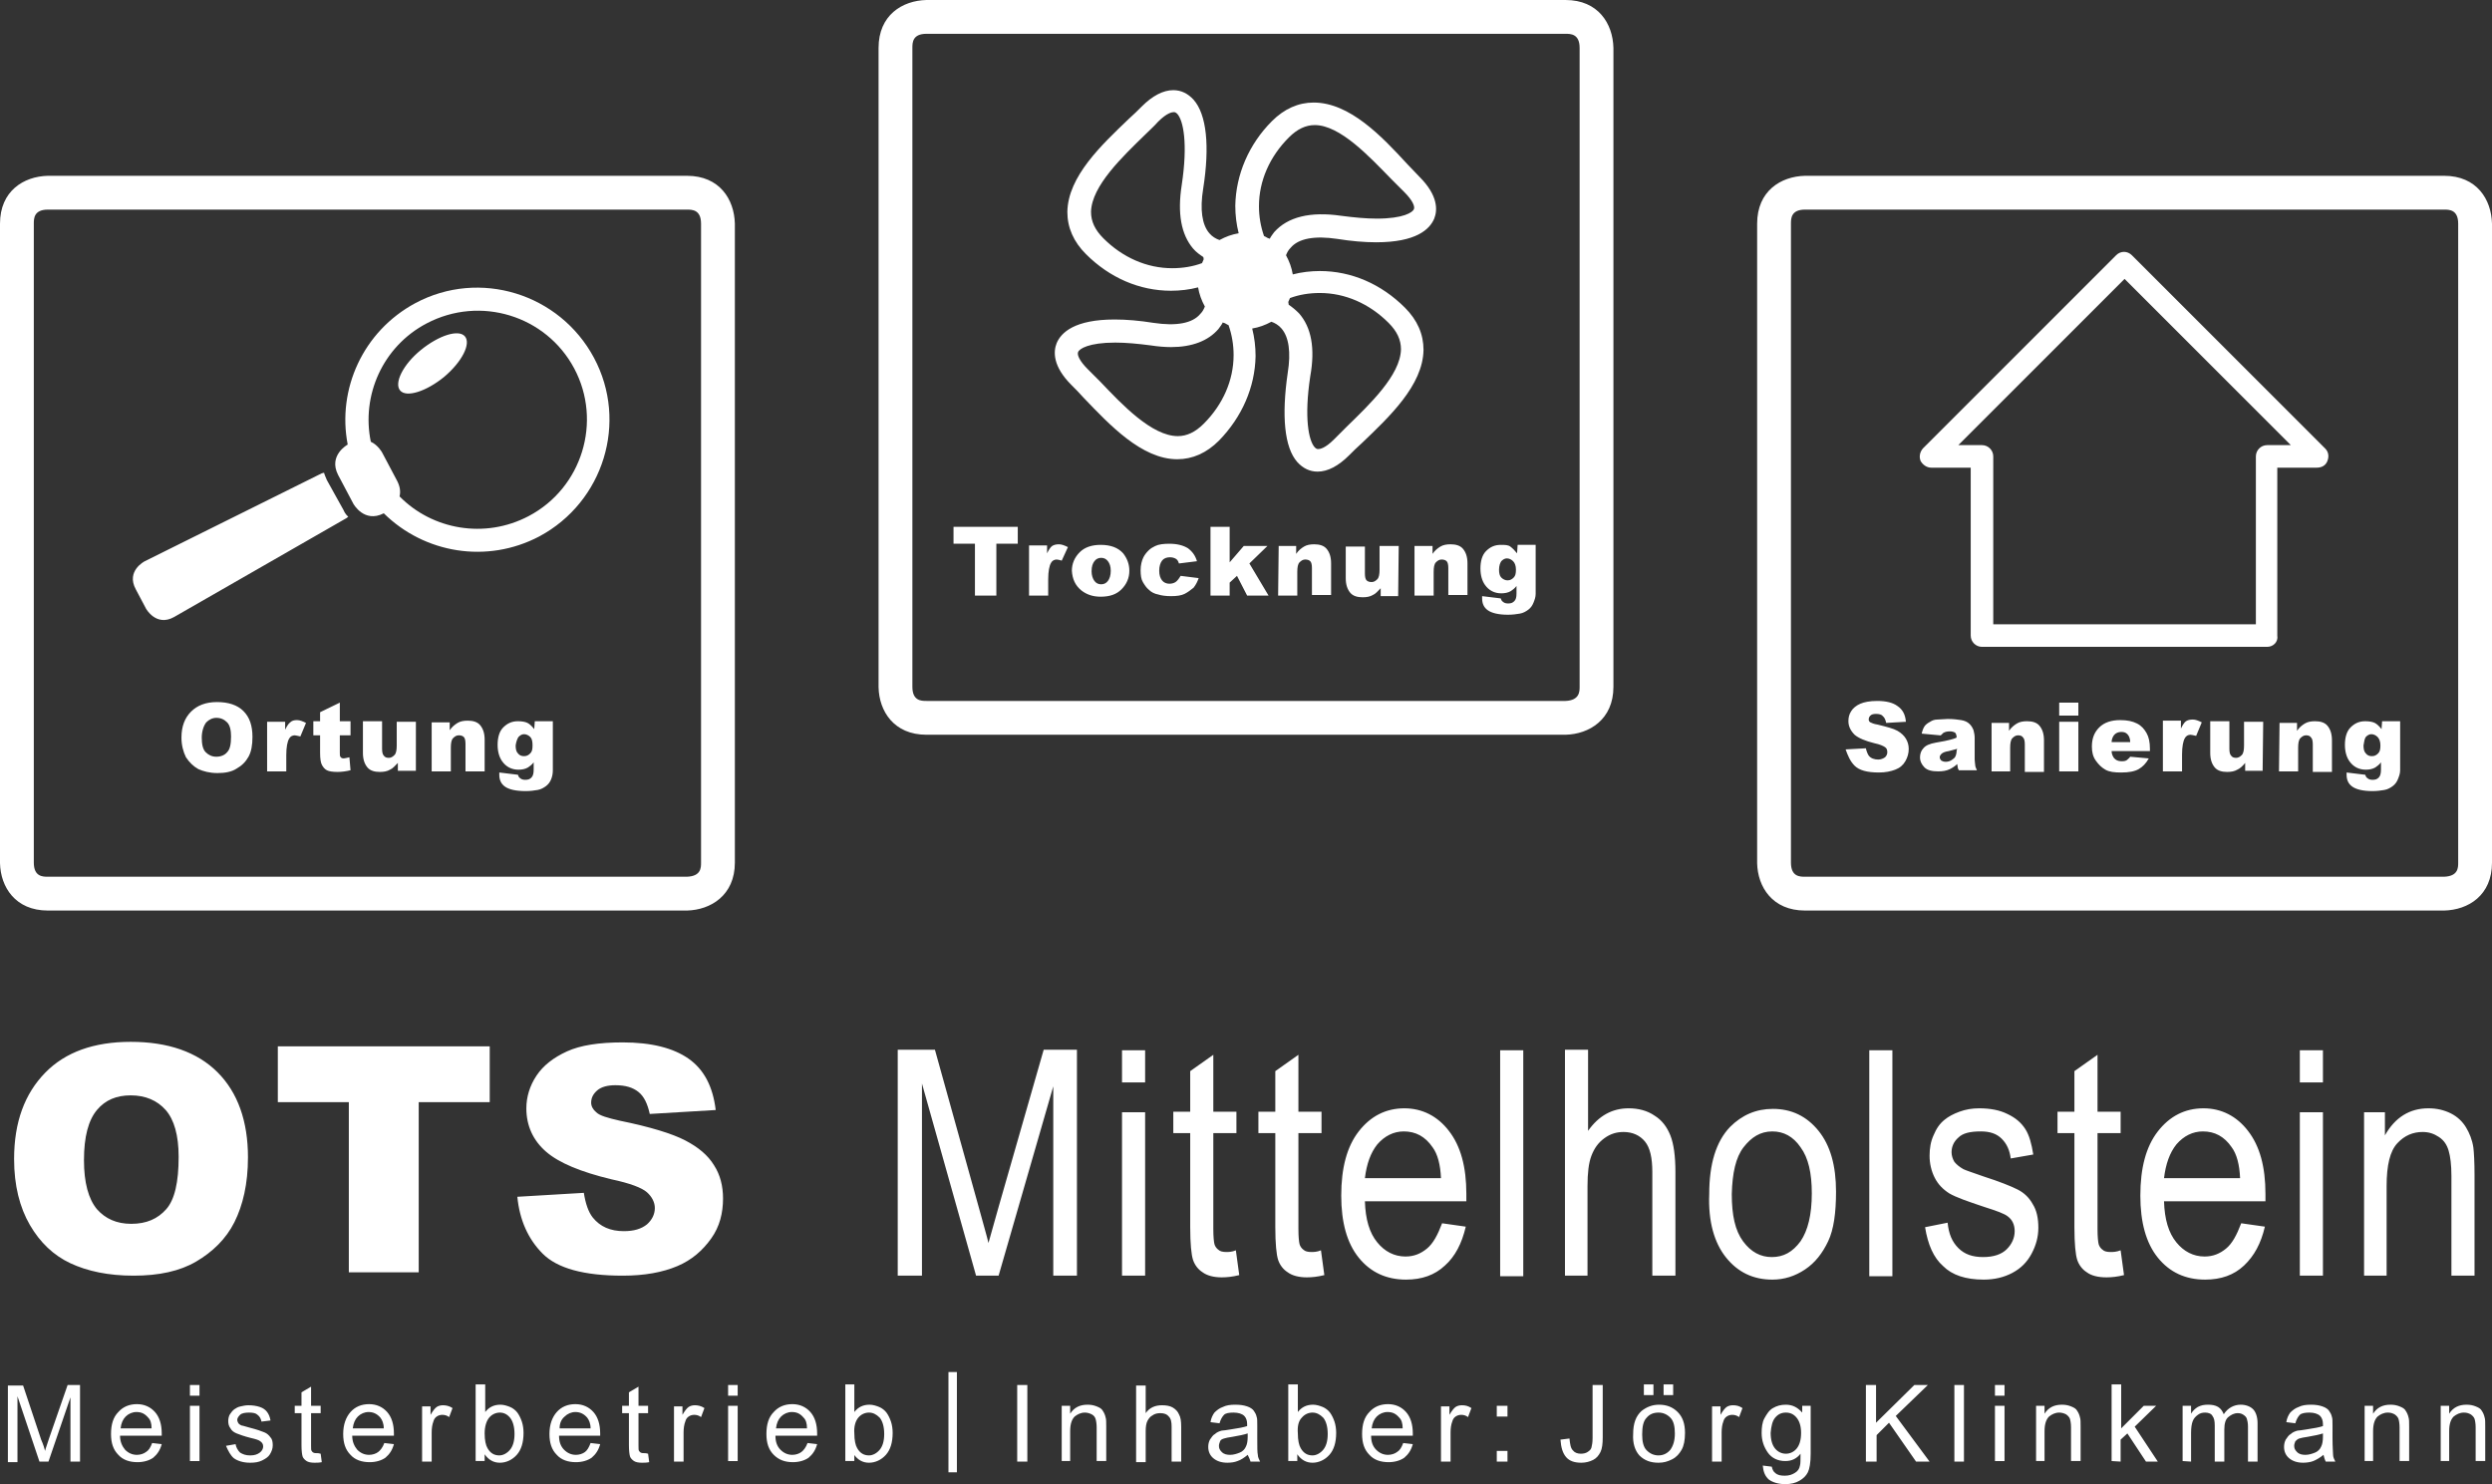 <?xml version="1.0" encoding="utf-8"?>
<!-- Generator: Adobe Illustrator 25.1.0, SVG Export Plug-In . SVG Version: 6.00 Build 0)  -->
<svg version="1.1" id="Ebene_1" xmlns="http://www.w3.org/2000/svg" xmlns:xlink="http://www.w3.org/1999/xlink" x="0px" y="0px"
	 viewBox="0 0 442.2 263.4" style="enable-background:new 0 0 442.2 263.4;" xml:space="preserve">
<rect x="0" y="0" width="442.2" height="263.4" fill="#333333" stroke="none"/>
<style type="text/css">
	.st0{clip-path:url(#SVGID_2_);fill:#FFFFFF;}
	.st1{clip-path:url(#SVGID_4_);fill:#FFFFFF;}
	.st2{clip-path:url(#SVGID_6_);fill:#FFFFFF;}
	.st3{clip-path:url(#SVGID_8_);fill:#FFFFFF;}
	.st4{clip-path:url(#SVGID_10_);fill:#FFFFFF;}
	.st5{clip-path:url(#SVGID_12_);fill:#FFFFFF;}
	.st6{clip-path:url(#SVGID_14_);fill:#FFFFFF;}
	.st7{clip-path:url(#SVGID_16_);fill:#FFFFFF;}
	.st8{fill:#FFFFFF;}
	.st9{clip-path:url(#SVGID_18_);fill:#FFFFFF;}
</style>
<g>
	<g>
		<defs>
			<polyline id="SVGID_1_" points="442.2,0 442.2,263.4 0,263.4 0,0 			"/>
		</defs>
		<clipPath id="SVGID_2_">
			<use xlink:href="#SVGID_1_"  style="overflow:visible;"/>
		</clipPath>
		<path class="st0" d="M96.3,222.5c2.6,2.6,7.3,3.9,14.2,3.9c3.9,0,7.1-0.6,9.7-1.7s4.5-2.8,6-4.9s2.1-4.5,2.1-7.1
			c0-2.2-0.5-4.2-1.6-5.9c-1.1-1.8-2.8-3.2-5.1-4.4c-2.3-1.2-6.2-2.4-11.6-3.5c-2.2-0.5-3.6-0.9-4.2-1.5c-0.6-0.5-0.9-1.1-0.9-1.7
			c0-0.9,0.4-1.6,1.1-2.2c0.7-0.6,1.8-0.9,3.2-0.9c1.8,0,3.1,0.4,4.1,1.2c1,0.8,1.6,2.1,2,3.9l11.7-0.7c-0.5-4.2-2.1-7.2-4.8-9.1
			s-6.6-2.9-11.7-2.9c-4.2,0-7.5,0.5-9.9,1.6s-4.2,2.5-5.4,4.3s-1.8,3.8-1.8,5.8c0,3.1,1.2,5.7,3.5,7.7c2.3,2,6.2,3.6,11.6,4.9
			c3.3,0.7,5.4,1.5,6.3,2.3s1.4,1.8,1.4,2.8c0,1.1-0.5,2.1-1.4,2.9c-1,0.8-2.3,1.2-4.1,1.2c-2.4,0-4.2-0.8-5.5-2.4
			c-0.8-1-1.3-2.5-1.6-4.4l-11.8,0.7C92.2,216.5,93.7,219.9,96.3,222.5 M49.3,195.6h12.6v30.2h12.4v-30.2h12.6v-9.9H49.3V195.6z
			 M17.2,197c1.5-1.8,3.5-2.6,6-2.6c2.6,0,4.7,0.9,6.2,2.6s2.3,4.5,2.3,8.3c0,4.5-0.7,7.6-2.2,9.3c-1.5,1.7-3.5,2.6-6.2,2.6
			c-2.6,0-4.6-0.9-6.1-2.6c-1.5-1.8-2.3-4.7-2.3-8.7C14.9,201.7,15.7,198.8,17.2,197 M5.3,217.4c1.8,3.1,4.2,5.4,7.2,6.8
			s6.7,2.2,11.2,2.2c4.5,0,8.2-0.8,11.1-2.5s5.3-4,6.8-7s2.4-6.8,2.4-11.5c0-6.4-1.8-11.5-5.4-15.1s-8.8-5.4-15.4-5.4
			c-6.5,0-11.6,1.8-15.2,5.5s-5.5,8.7-5.5,15.3C2.5,210.4,3.5,214.3,5.3,217.4"/>
	</g>
	<g>
		<defs>
			<polyline id="SVGID_3_" points="442.2,0 442.2,263.4 0,263.4 0,0 			"/>
		</defs>
		<clipPath id="SVGID_4_">
			<use xlink:href="#SVGID_3_"  style="overflow:visible;"/>
		</clipPath>
		<path class="st1" d="M92,130.8c0.3-0.3,0.6-0.5,1-0.5s0.8,0.2,1.1,0.5c0.3,0.3,0.4,0.8,0.4,1.5s-0.1,1.1-0.4,1.4s-0.6,0.5-1.1,0.5
			c-0.4,0-0.8-0.1-1.1-0.5c-0.3-0.3-0.4-0.8-0.4-1.4C91.6,131.6,91.8,131.1,92,130.8 M94.8,129.4c-0.4-0.5-0.8-0.9-1.2-1.1
			s-1-0.3-1.7-0.3c-1.1,0-1.9,0.4-2.6,1.1c-0.7,0.7-1,1.8-1,3.1c0,1.2,0.3,2.2,0.8,2.9c0.7,1,1.7,1.5,2.9,1.5c0.6,0,1.2-0.1,1.7-0.4
			c0.3-0.2,0.7-0.5,1-0.9v1.3c0,0.6-0.1,1.1-0.4,1.4s-0.6,0.4-1.1,0.4c-0.4,0-0.7-0.1-0.9-0.3c-0.2-0.1-0.3-0.3-0.4-0.6l-3.3-0.4
			c0,0.2,0,0.3,0,0.4c0,0.9,0.3,1.6,1,2.1c0.7,0.5,1.9,0.8,3.7,0.8c0.8,0,1.5-0.1,2.1-0.2s1.1-0.4,1.5-0.7s0.7-0.7,0.9-1.2
			c0.2-0.5,0.3-1,0.3-1.6l0-0.4v-8.3h-3.2L94.8,129.4L94.8,129.4z M76.6,136.9H80v-4.2c0-0.8,0.1-1.4,0.4-1.7s0.6-0.5,1-0.5
			c0.4,0,0.7,0.1,0.9,0.3c0.2,0.2,0.3,0.6,0.3,1.2v4.9h3.4v-5.6c0-1.2-0.3-2-0.8-2.6s-1.3-0.8-2.2-0.8c-0.7,0-1.3,0.1-1.8,0.4
			s-1,0.7-1.4,1.3v-1.4h-3.2C76.6,128.1,76.6,136.9,76.6,136.9z M73.8,128.1h-3.4v4.2c0,0.8-0.1,1.4-0.4,1.7s-0.6,0.5-1,0.5
			c-0.4,0-0.7-0.1-0.9-0.4c-0.2-0.2-0.3-0.6-0.3-1.2v-4.9h-3.4v5.6c0,1.2,0.3,2,0.8,2.6c0.5,0.6,1.3,0.8,2.2,0.8
			c0.7,0,1.3-0.1,1.8-0.4c0.5-0.2,0.9-0.7,1.4-1.2v1.4h3.2L73.8,128.1L73.8,128.1z M56.8,126.4v1.6h-1.2v2.5h1.2v3.1
			c0,1,0.1,1.7,0.3,2.1c0.2,0.4,0.5,0.8,0.9,1c0.4,0.2,1,0.3,1.9,0.3c0.7,0,1.5-0.1,2.3-0.3l-0.2-2.3c-0.5,0.1-0.8,0.2-1,0.2
			c-0.3,0-0.5-0.1-0.6-0.3c-0.1-0.1-0.1-0.4-0.1-0.7v-3.1h1.9v-2.5h-1.9v-3.3L56.8,126.4z M47.4,136.9h3.4v-2.9
			c0-1.4,0.2-2.4,0.5-2.9c0.2-0.4,0.6-0.6,1-0.6c0.2,0,0.5,0.1,1,0.2l1-2.4c-0.6-0.3-1.1-0.5-1.6-0.5c-0.5,0-0.9,0.1-1.2,0.4
			c-0.3,0.2-0.6,0.7-0.9,1.3v-1.4h-3.2V136.9z M36.6,128.2c0.5-0.5,1.1-0.8,1.8-0.8c0.8,0,1.4,0.3,1.9,0.8c0.5,0.5,0.7,1.4,0.7,2.5
			c0,1.4-0.2,2.3-0.7,2.8c-0.4,0.5-1.1,0.8-1.9,0.8c-0.8,0-1.4-0.3-1.9-0.8c-0.5-0.5-0.7-1.4-0.7-2.6S36.2,128.7,36.6,128.2
			 M33,134.4c0.6,0.9,1.3,1.6,2.2,2.1c0.9,0.4,2,0.7,3.4,0.7c1.3,0,2.5-0.2,3.4-0.8c0.9-0.5,1.6-1.2,2.1-2.1
			c0.5-0.9,0.7-2.1,0.7-3.5c0-2-0.5-3.5-1.6-4.6c-1.1-1.1-2.7-1.6-4.7-1.6c-2,0-3.5,0.6-4.6,1.7c-1.1,1.1-1.7,2.6-1.7,4.6
			C32.2,132.2,32.5,133.4,33,134.4"/>
	</g>
	<g>
		<defs>
			<polyline id="SVGID_5_" points="442.2,0 442.2,263.4 0,263.4 0,0 			"/>
		</defs>
		<clipPath id="SVGID_6_">
			<use xlink:href="#SVGID_5_"  style="overflow:visible;"/>
		</clipPath>
		<path class="st2" d="M419.8,130.8c0.3-0.3,0.6-0.5,1-0.5s0.8,0.2,1.1,0.5c0.3,0.3,0.5,0.8,0.5,1.5s-0.1,1.1-0.4,1.4
			c-0.3,0.3-0.6,0.5-1.1,0.5c-0.4,0-0.8-0.1-1.1-0.5c-0.3-0.3-0.4-0.8-0.4-1.4C419.5,131.6,419.6,131.1,419.8,130.8 M422.6,129.4
			c-0.4-0.5-0.8-0.9-1.2-1.1s-1-0.3-1.7-0.3c-1.1,0-1.9,0.4-2.6,1.1c-0.7,0.7-1,1.8-1,3.1c0,1.2,0.3,2.2,0.8,2.9
			c0.7,1,1.7,1.5,2.9,1.5c0.6,0,1.2-0.1,1.7-0.4c0.3-0.2,0.7-0.5,1-0.9v1.3c0,0.6-0.1,1.1-0.4,1.4s-0.6,0.4-1.1,0.4
			c-0.4,0-0.7-0.1-0.9-0.3c-0.2-0.1-0.3-0.3-0.4-0.6l-3.3-0.4c0,0.2,0,0.3,0,0.4c0,0.9,0.3,1.6,1,2.1s1.9,0.8,3.6,0.8
			c0.8,0,1.5-0.1,2.1-0.2s1.1-0.4,1.5-0.7c0.4-0.3,0.7-0.7,0.9-1.2s0.4-1,0.4-1.6l0-0.4v-8.3h-3.2L422.6,129.4L422.6,129.4z
			 M404.4,136.9h3.4v-4.2c0-0.8,0.1-1.4,0.4-1.7c0.3-0.3,0.6-0.5,1-0.5c0.4,0,0.7,0.1,0.9,0.4c0.2,0.2,0.3,0.6,0.3,1.2v4.9h3.4v-5.6
			c0-1.2-0.3-2-0.8-2.6c-0.5-0.6-1.3-0.8-2.2-0.8c-0.7,0-1.3,0.1-1.8,0.4s-1,0.7-1.4,1.3v-1.4h-3.1L404.4,136.9L404.4,136.9z
			 M401.6,128.1h-3.4v4.2c0,0.8-0.1,1.4-0.4,1.7s-0.6,0.5-1,0.5c-0.4,0-0.7-0.1-0.9-0.4c-0.2-0.2-0.3-0.6-0.3-1.2v-4.9h-3.4v5.6
			c0,1.2,0.3,2,0.8,2.6c0.5,0.6,1.3,0.8,2.2,0.8c0.7,0,1.3-0.1,1.8-0.4c0.5-0.2,1-0.7,1.4-1.2v1.4h3.1L401.6,128.1L401.6,128.1z
			 M383.8,136.9h3.4v-3c0-1.4,0.2-2.4,0.5-2.9c0.2-0.4,0.6-0.6,1-0.6c0.2,0,0.5,0.1,1,0.2l1-2.4c-0.6-0.3-1.1-0.5-1.6-0.5
			c-0.5,0-0.9,0.1-1.2,0.3c-0.3,0.2-0.6,0.7-0.9,1.3v-1.4h-3.2L383.8,136.9L383.8,136.9z M374.7,131.7c0-0.5,0.2-0.9,0.4-1.2
			c0.3-0.4,0.8-0.6,1.3-0.6c0.5,0,0.8,0.1,1.1,0.4s0.5,0.8,0.5,1.4L374.7,131.7L374.7,131.7z M381.5,132.9c0-1.2-0.2-2.1-0.6-2.8
			c-0.4-0.7-0.9-1.3-1.7-1.7s-1.7-0.6-3-0.6c-1.5,0-2.8,0.4-3.7,1.3c-0.9,0.9-1.3,2-1.3,3.4c0,1,0.2,1.8,0.7,2.5s1,1.2,1.7,1.6
			s1.6,0.5,2.8,0.5c1.4,0,2.4-0.2,3.1-0.6c0.7-0.4,1.3-1,1.8-1.9l-3.3-0.3c-0.2,0.3-0.4,0.4-0.6,0.6c-0.3,0.2-0.6,0.2-1,0.2
			c-0.5,0-1-0.2-1.3-0.6c-0.2-0.3-0.4-0.7-0.4-1.2h6.8L381.5,132.9L381.5,132.9z M365.4,136.9h3.4v-8.8h-3.4V136.9z M365.4,127h3.4
			v-2.3h-3.4V127z M353.3,136.9h3.4v-4.2c0-0.8,0.1-1.4,0.4-1.7s0.6-0.5,1-0.5c0.4,0,0.7,0.1,0.9,0.4c0.2,0.2,0.3,0.6,0.3,1.2v4.9
			h3.4v-5.6c0-1.2-0.3-2-0.8-2.6s-1.3-0.8-2.2-0.8c-0.7,0-1.3,0.1-1.8,0.4s-1,0.7-1.4,1.3v-1.4h-3.1V136.9z M347.2,133.2
			c0,0.4-0.1,0.8-0.2,1c-0.1,0.3-0.4,0.5-0.7,0.7s-0.7,0.3-1,0.3c-0.4,0-0.6-0.1-0.8-0.2c-0.2-0.2-0.3-0.4-0.3-0.6
			c0-0.2,0.1-0.4,0.3-0.6c0.2-0.2,0.6-0.4,1.3-0.5c0.5-0.1,1-0.3,1.5-0.4L347.2,133.2L347.2,133.2z M344.8,130.1
			c0.3-0.2,0.7-0.3,1.2-0.3c0.4,0,0.7,0.1,0.9,0.2c0.2,0.2,0.3,0.5,0.3,0.9c-0.4,0.2-0.8,0.3-1.2,0.4c-0.4,0.1-1.2,0.3-2.5,0.5
			c-1.1,0.2-1.8,0.5-2.2,1c-0.4,0.4-0.6,1-0.6,1.6c0,0.7,0.3,1.3,0.8,1.8s1.3,0.7,2.4,0.7c0.8,0,1.5-0.1,2.1-0.4
			c0.4-0.2,0.9-0.5,1.3-0.9c0,0.2,0.1,0.4,0.1,0.6s0.1,0.3,0.2,0.5h3.2c-0.2-0.4-0.3-0.7-0.3-0.9c0-0.2-0.1-0.6-0.1-1v-3.9
			c0-0.4-0.1-0.9-0.2-1.3c-0.2-0.5-0.4-0.8-0.7-1.1c-0.4-0.4-0.9-0.6-1.5-0.7c-0.6-0.1-1.4-0.2-2.4-0.2c-0.6,0-1.2,0.1-1.8,0.1
			s-1,0.2-1.3,0.4c-0.4,0.2-0.8,0.5-1,0.8c-0.2,0.3-0.4,0.8-0.5,1.3l3.2,0.3C344.4,130.6,344.6,130.3,344.8,130.1 M329.1,135.9
			c0.8,0.8,2.2,1.2,4.3,1.2c1.2,0,2.1-0.2,2.9-0.5c0.8-0.3,1.4-0.8,1.8-1.5s0.6-1.4,0.6-2.2c0-0.7-0.2-1.3-0.5-1.8
			c-0.3-0.5-0.8-1-1.5-1.4s-1.9-0.7-3.5-1.1c-0.7-0.1-1.1-0.3-1.3-0.4c-0.2-0.1-0.3-0.3-0.3-0.5c0-0.3,0.1-0.5,0.3-0.7
			s0.5-0.3,1-0.3c0.5,0,1,0.1,1.2,0.4c0.3,0.2,0.5,0.7,0.6,1.2l3.5-0.2c-0.1-1.3-0.6-2.2-1.5-2.8c-0.8-0.6-2-0.9-3.6-0.9
			c-1.3,0-2.3,0.2-3,0.5c-0.7,0.3-1.3,0.8-1.6,1.3c-0.4,0.6-0.5,1.2-0.5,1.8c0,0.9,0.4,1.7,1.1,2.4c0.7,0.6,1.9,1.1,3.5,1.5
			c1,0.2,1.6,0.5,1.9,0.7s0.4,0.5,0.4,0.9c0,0.3-0.1,0.6-0.4,0.9c-0.3,0.2-0.7,0.4-1.2,0.4c-0.7,0-1.3-0.2-1.7-0.7
			c-0.2-0.3-0.4-0.8-0.5-1.3l-3.6,0.2C327.9,134.1,328.3,135.1,329.1,135.9"/>
	</g>
	<g>
		<defs>
			<polyline id="SVGID_7_" points="442.2,0 442.2,263.4 0,263.4 0,0 			"/>
		</defs>
		<clipPath id="SVGID_8_">
			<use xlink:href="#SVGID_7_"  style="overflow:visible;"/>
		</clipPath>
		<path class="st3" d="M266.4,99.6c0.3-0.3,0.6-0.5,1-0.5s0.8,0.2,1.1,0.5c0.3,0.3,0.5,0.8,0.5,1.5s-0.1,1.1-0.4,1.4
			c-0.3,0.3-0.6,0.5-1.1,0.5c-0.4,0-0.8-0.2-1.1-0.5c-0.3-0.3-0.4-0.8-0.4-1.4C266,100.4,266.2,99.9,266.4,99.6 M269.2,98.2
			c-0.4-0.5-0.8-0.9-1.2-1.2s-1-0.3-1.7-0.3c-1.1,0-1.9,0.4-2.6,1.1c-0.7,0.7-1,1.8-1,3.1c0,1.2,0.3,2.2,0.8,2.9
			c0.7,1,1.7,1.5,2.9,1.5c0.6,0,1.2-0.1,1.7-0.4c0.3-0.2,0.7-0.5,1-0.9v1.3c0,0.7-0.1,1.1-0.4,1.4s-0.6,0.4-1.1,0.4
			c-0.4,0-0.7-0.1-0.9-0.3c-0.2-0.1-0.3-0.3-0.4-0.6l-3.3-0.4c0,0.2,0,0.3,0,0.4c0,0.9,0.3,1.6,1,2.1s1.9,0.8,3.6,0.8
			c0.8,0,1.5-0.1,2.1-0.2s1.1-0.4,1.5-0.7c0.4-0.3,0.7-0.7,0.9-1.2s0.4-1,0.4-1.6l0-0.4v-8.3h-3.2L269.2,98.2L269.2,98.2z
			 M251,105.7h3.4v-4.2c0-0.8,0.1-1.4,0.4-1.7s0.6-0.5,1-0.5c0.4,0,0.7,0.1,0.9,0.3c0.2,0.2,0.3,0.6,0.3,1.2v4.8h3.4v-5.6
			c0-1.2-0.3-2-0.8-2.6c-0.5-0.6-1.3-0.8-2.2-0.8c-0.7,0-1.3,0.1-1.8,0.4s-1,0.7-1.4,1.3v-1.4H251L251,105.7L251,105.7z M248.2,96.9
			h-3.4v4.2c0,0.8-0.1,1.4-0.4,1.7s-0.6,0.5-1,0.5c-0.4,0-0.7-0.1-0.9-0.3c-0.2-0.2-0.3-0.6-0.3-1.2v-4.8h-3.4v5.6
			c0,1.2,0.3,2,0.8,2.6s1.3,0.8,2.2,0.8c0.7,0,1.3-0.1,1.8-0.4c0.5-0.2,0.9-0.7,1.4-1.2v1.4h3.1L248.2,96.9L248.2,96.9z
			 M226.8,105.7h3.4v-4.2c0-0.8,0.1-1.4,0.4-1.7s0.6-0.5,1-0.5c0.4,0,0.7,0.1,0.9,0.3c0.2,0.2,0.3,0.6,0.3,1.2v4.8h3.4v-5.6
			c0-1.2-0.3-2-0.8-2.6c-0.5-0.6-1.3-0.8-2.2-0.8c-0.7,0-1.3,0.1-1.8,0.4s-1,0.7-1.4,1.3v-1.4h-3.1L226.8,105.7L226.8,105.7z
			 M214.8,105.7h3.4v-2.3l1.3-1.2l1.8,3.5h3.8l-3.4-5.7l3.2-3.1h-4.2l-2.5,2.9v-6.3h-3.4L214.8,105.7L214.8,105.7z M208.6,103.3
			c-0.3,0.2-0.7,0.3-1.1,0.3c-0.5,0-1-0.2-1.3-0.6c-0.3-0.4-0.5-0.9-0.5-1.7c0-0.8,0.2-1.4,0.5-1.8s0.8-0.6,1.4-0.6
			c0.4,0,0.8,0.1,1.1,0.3s0.4,0.5,0.5,0.8l3.2-0.4c-0.3-1-0.8-1.7-1.6-2.3c-0.8-0.5-1.9-0.8-3.3-0.8c-1,0-1.9,0.1-2.5,0.4
			c-0.4,0.2-0.8,0.4-1.2,0.8s-0.7,0.8-0.9,1.2c-0.3,0.6-0.5,1.4-0.5,2.3c0,0.9,0.1,1.6,0.4,2.1c0.3,0.5,0.6,1,1.1,1.4
			c0.4,0.4,1,0.7,1.6,0.8c0.6,0.2,1.4,0.3,2.3,0.3c1,0,1.8-0.1,2.4-0.4c0.6-0.3,1.1-0.7,1.6-1.1c0.4-0.5,0.7-1.1,0.9-1.7l-3.2-0.4
			C209.2,102.7,208.9,103.1,208.6,103.3 M194.2,99.6c0.3-0.4,0.7-0.6,1.2-0.6c0.5,0,0.9,0.2,1.2,0.6c0.3,0.4,0.5,0.9,0.5,1.7
			c0,0.8-0.2,1.4-0.5,1.8c-0.3,0.4-0.7,0.6-1.2,0.6c-0.5,0-0.9-0.2-1.2-0.6c-0.3-0.4-0.5-1-0.5-1.7
			C193.7,100.5,193.9,100,194.2,99.6 M191.9,104.8c0.9,0.7,2,1.1,3.4,1.1c1.6,0,2.8-0.4,3.7-1.3s1.4-2,1.4-3.3
			c0-1.2-0.4-2.2-1.1-3.1c-0.9-1-2.2-1.5-4-1.5c-1.5,0-2.8,0.4-3.7,1.3c-0.9,0.9-1.4,2-1.4,3.3C190.3,102.8,190.8,103.9,191.9,104.8
			 M182.6,105.7h3.4v-2.9c0-1.4,0.2-2.4,0.5-2.9c0.2-0.4,0.6-0.6,1-0.6c0.2,0,0.6,0.1,0.9,0.2l1.1-2.4c-0.6-0.3-1.1-0.5-1.6-0.5
			c-0.5,0-0.9,0.1-1.2,0.3c-0.3,0.2-0.6,0.7-0.9,1.3v-1.4h-3.2L182.6,105.7L182.6,105.7z M169.2,96.5h3.8v9.2h3.8v-9.2h3.8v-3h-11.4
			V96.5z"/>
	</g>
	<g>
		<defs>
			<polyline id="SVGID_9_" points="442.2,0 442.2,263.4 0,263.4 0,0 			"/>
		</defs>
		<clipPath id="SVGID_10_">
			<use xlink:href="#SVGID_9_"  style="overflow:visible;"/>
		</clipPath>
		<path class="st4" d="M423.5,226.4v-15.9c0-3.7,0.6-6.2,1.9-7.6s2.8-2,4.5-2c1.1,0,2,0.3,2.9,0.9s1.4,1.4,1.7,2.4s0.5,2.5,0.5,4.5
			v17.7h4.1v-17.9c0-2.3-0.1-3.9-0.2-4.8c-0.2-1.4-0.7-2.6-1.3-3.6c-0.6-1-1.5-1.9-2.7-2.5c-1.2-0.6-2.5-0.9-4-0.9
			c-3.3,0-5.9,1.6-7.7,4.8v-4.1h-3.7v29H423.5z M412.2,197.4h-4.1v29h4.1V197.4z M412.2,186.4h-4.1v5.7h4.1V186.4z M386.2,203.1
			c1.3-1.5,2.9-2.3,4.7-2.3c2.1,0,3.8,0.9,5.1,2.8c0.9,1.2,1.4,3.1,1.5,5.5h-13.5C384.3,206.6,385,204.6,386.2,203.1 M395,221.6
			c-1.1,0.9-2.3,1.4-3.8,1.4c-2,0-3.7-0.9-5-2.5c-1.4-1.7-2.1-4.1-2.2-7.3h18c0-0.6,0-1,0-1.3c0-4.8-1-8.5-3.1-11.2
			c-2-2.6-4.7-4-7.9-4c-3.3,0-6,1.4-8.1,4.1s-3.1,6.5-3.1,11.4c0,4.7,1,8.4,3.1,11s4.9,3.9,8.4,3.9c2.8,0,5.1-0.8,6.9-2.5
			s3-3.9,3.7-6.9l-4.2-0.6C396.9,219.2,396.1,220.7,395,221.6 M374.5,222.2c-0.6,0-1.1-0.1-1.4-0.4c-0.3-0.2-0.6-0.6-0.7-1
			c-0.1-0.4-0.2-1.3-0.2-2.7v-17h4.1v-3.8h-4.1v-10.1l-4.1,2.9v7.2h-3v3.8h3v16.7c0,2.9,0.2,4.9,0.5,5.8s0.9,1.7,1.7,2.2
			c0.8,0.6,2,0.9,3.5,0.9c0.9,0,1.9-0.1,3.1-0.4l-0.6-4.4C375.5,222.2,375,222.2,374.5,222.2 M344.8,224.7c1.6,1.6,4,2.4,7.2,2.4
			c1.9,0,3.6-0.4,5.1-1.2c1.5-0.8,2.6-1.9,3.4-3.4s1.2-3,1.2-4.6c0-1.7-0.3-3.1-1-4.2c-0.6-1.1-1.5-2-2.7-2.6s-3.2-1.4-6-2.3
			c-2-0.7-3.2-1.1-3.6-1.3c-0.7-0.4-1.2-0.8-1.6-1.3c-0.3-0.5-0.5-1.1-0.5-1.7c0-1,0.4-1.9,1.2-2.6c0.8-0.8,2.1-1.1,4-1.1
			c1.6,0,2.8,0.4,3.7,1.3s1.4,2,1.6,3.5l4-0.7c-0.3-1.9-0.7-3.4-1.4-4.5s-1.7-2-3.2-2.7c-1.4-0.7-3.1-1-5-1c-1.3,0-2.4,0.2-3.5,0.6
			s-2,0.9-2.6,1.4c-0.9,0.7-1.5,1.6-2,2.8c-0.5,1.1-0.7,2.3-0.7,3.6c0,1.4,0.3,2.7,0.9,3.9s1.5,2.1,2.6,2.8c1.2,0.7,3.2,1.4,6.2,2.4
			c2.2,0.7,3.6,1.2,4.2,1.7c0.8,0.6,1.2,1.5,1.2,2.6c0,1.2-0.5,2.3-1.4,3.2c-0.9,0.9-2.3,1.4-4.2,1.4c-1.9,0-3.3-0.5-4.4-1.6
			s-1.7-2.5-1.9-4.5l-4,0.8C342.1,220.9,343.1,223.2,344.8,224.7 M335.8,186.4h-4.1v40.1h4.1V186.4z M309.4,203.6
			c1.4-1.8,3-2.8,5.1-2.8c2,0,3.7,0.9,5,2.8c1.4,1.9,2,4.6,2,8.2c0,3.8-0.7,6.6-2,8.5c-1.4,1.9-3,2.8-5.1,2.8c-2,0-3.7-0.9-5.1-2.8
			c-1.4-1.9-2-4.6-2-8.4C307.4,208.2,308,205.4,309.4,203.6 M306.3,223.2c2.1,2.6,4.8,3.9,8.2,3.9c2.1,0,4-0.6,5.8-1.8
			c1.8-1.2,3.1-2.9,4.1-5s1.4-5.1,1.4-8.8c0-4.6-1-8.2-3.1-10.8s-4.8-3.9-8.1-3.9c-3,0-5.5,1.1-7.6,3.2c-2.5,2.6-3.7,6.6-3.7,11.9
			C303.1,216.8,304.2,220.6,306.3,223.2 M281.7,226.4v-15.9c0-2.3,0.2-4.1,0.7-5.4c0.5-1.3,1.2-2.3,2.3-3.1s2.2-1.1,3.4-1.1
			c1.6,0,2.9,0.6,3.8,1.7s1.3,2.9,1.3,5.4v18.4h4.1V208c0-2.8-0.3-5-0.9-6.5c-0.6-1.5-1.5-2.7-2.8-3.5c-1.3-0.9-2.9-1.3-4.6-1.3
			c-2.9,0-5.3,1.3-7.2,4v-14.4h-4.1v40.1L281.7,226.4L281.7,226.4z M270.3,186.4h-4.1v40.1h4.1V186.4z M244.4,203.1
			c1.3-1.5,2.9-2.3,4.7-2.3c2.1,0,3.8,0.9,5.1,2.8c0.9,1.2,1.4,3.1,1.5,5.5h-13.5C242.5,206.6,243.2,204.6,244.4,203.1 M253.2,221.6
			c-1.1,0.9-2.3,1.4-3.8,1.4c-2,0-3.7-0.9-5-2.5c-1.4-1.7-2.1-4.1-2.2-7.3h18c0-0.6,0-1,0-1.3c0-4.8-1-8.5-3.1-11.2
			c-2-2.6-4.7-4-7.9-4c-3.3,0-6,1.4-8.1,4.1s-3.1,6.5-3.1,11.4c0,4.7,1,8.4,3.1,11s4.9,3.9,8.4,3.9c2.8,0,5.1-0.8,6.9-2.5
			c1.8-1.6,3-3.9,3.7-6.9l-4.2-0.6C255.1,219.2,254.3,220.7,253.2,221.6 M232.7,222.2c-0.6,0-1.1-0.1-1.4-0.4
			c-0.3-0.2-0.6-0.6-0.7-1c-0.1-0.4-0.2-1.3-0.2-2.7v-17h4.1v-3.8h-4.1v-10.1l-4.1,2.9v7.2h-3v3.8h3v16.7c0,2.9,0.2,4.9,0.5,5.8
			s0.9,1.7,1.7,2.2c0.8,0.6,2,0.9,3.4,0.9c0.9,0,1.9-0.1,3.1-0.4l-0.6-4.4C233.7,222.2,233.1,222.2,232.7,222.2 M217.6,222.2
			c-0.6,0-1.1-0.1-1.4-0.4c-0.3-0.2-0.6-0.6-0.7-1c-0.1-0.4-0.2-1.3-0.2-2.7v-17h4.1v-3.8h-4.1v-10.1l-4.1,2.9v7.2h-3v3.8h3v16.7
			c0,2.9,0.2,4.9,0.5,5.8s0.9,1.7,1.7,2.2c0.8,0.6,2,0.9,3.4,0.9c0.9,0,1.9-0.1,3.1-0.4l-0.6-4.4C218.6,222.2,218,222.2,217.6,222.2
			 M203.2,197.4h-4.1v29h4.1V197.4z M203.2,186.4h-4.1v5.7h4.1V186.4z M163.6,226.4v-34.1l9.6,34.1h4l9.7-33.6v33.6h4.2v-40.1h-5.9
			l-8,27.9c-0.8,2.8-1.4,5-1.8,6.4c-0.3-1.3-0.9-3.3-1.6-5.9l-7.9-28.4h-6.6v40.1L163.6,226.4L163.6,226.4z"/>
	</g>
	<g>
		<defs>
			<polyline id="SVGID_11_" points="442.2,0 442.2,263.4 0,263.4 0,0 			"/>
		</defs>
		<clipPath id="SVGID_12_">
			<use xlink:href="#SVGID_11_"  style="overflow:visible;"/>
		</clipPath>
		<path class="st5" d="M57.1,84L25.7,99.6c0,0-3.4,1.7-1.6,5l1.8,3.4c0,0,1.8,3.3,5,1.5L61.4,92c0,0,0.2-0.1,0.4-0.3
			c-0.6-0.5-0.8-1.1-0.8-1.1L58,85.2c-0.2-0.5-0.4-0.9-0.5-1.3C57.4,83.9,57.2,84,57.1,84 M78.8,66.9c3.2-2.7,4.8-5.9,3.7-7.2
			s-4.6-0.2-7.8,2.4S69.9,68,71,69.3C72.1,70.6,75.6,69.5,78.8,66.9 M93.8,91.6c-7.8,4.1-17.1,2.4-22.9-3.5c0.2-0.8,0.1-1.7-0.4-2.7
			l-2.7-5.1c0,0-0.7-1.3-2-1.9c-1.7-8.2,2.1-16.9,9.9-21c9.5-5,21.2-1.4,26.2,8C106.9,74.8,103.3,86.6,93.8,91.6 M95.7,95.2
			c11.4-6.1,15.8-20.3,9.7-31.7c-6.1-11.4-20.3-15.8-31.7-9.7c-9.3,5-13.9,15.3-12,25.1l0,0c0,0-3.5,1.9-1.7,5.4l2.7,5.1
			c0,0,1.9,3.5,5.4,1.7l0,0C75.3,98.2,86.4,100.1,95.7,95.2"/>
	</g>
	<g>
		<defs>
			<polyline id="SVGID_13_" points="442.2,0 442.2,263.4 0,263.4 0,0 			"/>
		</defs>
		<clipPath id="SVGID_14_">
			<use xlink:href="#SVGID_13_"  style="overflow:visible;"/>
		</clipPath>
		<path class="st6" d="M246.9,31.8c0.8,0.8,1.6,1.6,2.3,2.3c1.4,1.4,1.9,2.5,1.7,3c-0.2,0.6-1.9,1.7-6.6,1.7c-1.9,0-4-0.2-6.3-0.5
			c-5.5-0.8-9.5,0.2-11.9,2.9c-0.3,0.4-0.6,0.8-0.8,1.2c0,0,0,0-0.1,0l0.1-0.1l-0.2,0c-0.3-0.1-0.5-0.3-0.8-0.4
			c-0.6-1.7-0.9-3.5-0.9-5.3c0-4.5,1.9-8.8,5.3-12.2c1.5-1.5,3-2.2,4.6-2.2C237.8,22.2,243,27.8,246.9,31.8 M211.7,44.1
			c0.6,0.7,1.2,1.1,1.8,1.5l0.1,0.4c-0.1,0.2-0.2,0.5-0.3,0.7c-1.6,0.6-3.4,0.9-5.3,0.9l0,0c-4.5,0-8.8-1.9-12.2-5.3
			c-1.5-1.5-2.2-3-2.2-4.7c0.1-4.6,5.6-9.8,9.6-13.7c0.8-0.8,1.6-1.5,2.3-2.3c1.6-1.6,2.5-1.7,2.8-1.7c0.1,0,0.3,0,0.6,0.3
			c1.1,1.2,1.9,5.3,0.8,12.6C208.9,37.9,209.6,41.6,211.7,44.1 M216.2,58.4c0.3-0.4,0.6-0.8,0.8-1.2c0,0,0,0,0.1,0l-0.1,0.1l0.2,0
			c0.3,0.1,0.5,0.3,0.8,0.4c0.6,1.7,0.9,3.5,0.9,5.3c0,4.5-1.9,8.8-5.3,12.2c-1.5,1.5-3,2.2-4.6,2.2c-4.6,0-9.9-5.6-13.7-9.6
			c-0.8-0.8-1.6-1.6-2.3-2.3c-1.4-1.4-1.9-2.5-1.7-3c0.2-0.6,1.9-1.7,6.6-1.7c1.9,0,4,0.2,6.3,0.5c1.3,0.2,2.5,0.3,3.6,0.3l0,0
			C211.5,61.6,214.4,60.5,216.2,58.4 M228.7,54c-0.1,0-0.1,0-0.1-0.1c0,0,0,0,0,0L228.7,54z M213.5,45.7c0.1,0,0.1,0,0.1,0.1
			c0,0,0,0,0,0L213.5,45.7z M230.5,55.6c-0.6-0.6-1.2-1.1-1.8-1.5l-0.1-0.5c0.1-0.2,0.2-0.5,0.3-0.7c1.6-0.6,3.4-0.9,5.3-0.9
			c4.5,0,8.8,1.9,12.2,5.3c1.5,1.5,2.2,3,2.2,4.7c-0.1,4.6-5.6,9.8-9.6,13.7c-0.8,0.8-1.6,1.6-2.3,2.3c-1.6,1.6-2.5,1.7-2.8,1.7
			c-0.1,0-0.3,0-0.6-0.3c-1.1-1.2-1.9-5.3-0.8-12.6C233.4,61.8,232.7,58.1,230.5,55.6 M233.1,18.2c-2.7,0-5.2,1.1-7.4,3.3
			c-4.1,4.1-6.4,9.5-6.5,15c0,1.7,0.2,3.3,0.6,4.9c-1.2,0.2-2.3,0.6-3.4,1.2c-0.6-0.2-1.3-0.6-1.8-1.2c-1.3-1.5-1.7-4.2-1.1-7.9
			c1.2-7.6,0.6-13.2-1.7-15.8c-1-1.1-2.2-1.7-3.6-1.7c-1.8,0-3.7,1-5.6,2.9c-0.7,0.7-1.4,1.4-2.3,2.2c-4.8,4.6-10.8,10.2-10.9,16.5
			c0,2.8,1.1,5.3,3.3,7.5c4.2,4.2,9.5,6.5,15.1,6.5l0,0c1.6,0,3.3-0.2,4.8-0.6c0.2,1.2,0.6,2.3,1.2,3.4c-0.2,0.5-0.4,0.9-0.8,1.3
			c-1.4,1.7-4.3,2.2-8.3,1.6c-2.5-0.4-4.8-0.6-6.9-0.6c-7.1,0-9.5,2.3-10.3,4.2c-0.6,1.5-0.7,4.1,2.6,7.4c0.7,0.7,1.4,1.4,2.2,2.3
			c4.6,4.8,10.3,10.9,16.6,10.9c2.7,0,5.2-1.1,7.4-3.3c4.1-4.2,6.4-9.5,6.5-15c0-1.7-0.2-3.3-0.6-4.9c1.2-0.2,2.3-0.6,3.4-1.2
			c0.6,0.2,1.3,0.6,1.8,1.2c1.3,1.5,1.7,4.2,1.1,7.9c-1.1,7.6-0.6,13.2,1.7,15.8c1,1.1,2.2,1.7,3.6,1.7l0,0c1.8,0,3.7-1,5.6-2.9
			c0.7-0.7,1.4-1.4,2.3-2.2c4.8-4.6,10.8-10.2,10.9-16.5c0-2.8-1.1-5.3-3.3-7.5c-4.2-4.2-9.5-6.5-15.1-6.5c-1.6,0-3.3,0.2-4.8,0.6
			c-0.2-1.2-0.6-2.3-1.2-3.4c0.2-0.5,0.4-0.9,0.8-1.3c1.4-1.7,4.3-2.2,8.3-1.6c2.5,0.4,4.8,0.6,6.9,0.6c7.1,0,9.5-2.3,10.3-4.2
			c0.6-1.5,0.7-4.1-2.6-7.4c-0.7-0.7-1.4-1.5-2.2-2.3C245.2,24.2,239.5,18.2,233.1,18.2"/>
	</g>
	<g>
		<defs>
			<polyline id="SVGID_15_" points="442.2,0 442.2,263.4 0,263.4 0,0 			"/>
		</defs>
		<clipPath id="SVGID_16_">
			<use xlink:href="#SVGID_15_"  style="overflow:visible;"/>
		</clipPath>
		<path class="st7" d="M8.5,37.2C6,37.2,6,38.8,6,39.7v113.4c0,2.5,1.6,2.5,2.5,2.5h113.4c2.5-0.1,2.5-1.6,2.5-2.5V39.7
			c0-2.5-1.6-2.5-2.5-2.5L8.5,37.2L8.5,37.2z M121.9,161.6H8.5c-5.8,0-8.4-4.2-8.5-8.4V39.7c0-5.8,4.2-8.4,8.5-8.5h113.4
			c5.8,0,8.4,4.2,8.5,8.5v113.4C130.4,158.9,126.1,161.5,121.9,161.6L121.9,161.6z"/>
	</g>
	<g>
		<path class="st8" d="M164.4,6c-2.5,0-2.5,1.6-2.5,2.5v113.4c0,2.5,1.6,2.5,2.5,2.5h113.4c2.5-0.1,2.5-1.7,2.5-2.5V8.5
			c0-2.5-1.6-2.5-2.5-2.5L164.4,6L164.4,6z M277.8,130.4H164.4c-5.8,0-8.4-4.2-8.5-8.4V8.5c0-5.8,4.2-8.4,8.5-8.5h113.4
			c5.8,0,8.4,4.2,8.5,8.5v113.4C286.3,127.7,282,130.3,277.8,130.4L277.8,130.4z"/>
	</g>
	<g>
		<path class="st8" d="M320.3,37.2c-2.5,0-2.5,1.6-2.5,2.5v113.4c0,2.5,1.6,2.5,2.5,2.5h113.4c2.5-0.1,2.5-1.6,2.5-2.5V39.7
			c0-2.5-1.6-2.5-2.5-2.5L320.3,37.2L320.3,37.2z M433.7,161.6H320.3c-5.8,0-8.4-4.2-8.5-8.4V39.7c0-5.8,4.2-8.4,8.5-8.5h113.4
			c5.8,0,8.4,4.2,8.5,8.5v113.4C442.2,158.9,438,161.5,433.7,161.6L433.7,161.6z"/>
	</g>
	<g>
		<path class="st8" d="M353.7,110.8h46.6V81c0-1.1,0.9-2,2-2h4.2L377,49.5L347.5,79h4.2c1.1,0,2,0.9,2,2V110.8z M402.3,114.8h-50.6
			c-1.1,0-2-0.9-2-2V83h-7c-0.8,0-1.5-0.5-1.9-1.2c-0.3-0.8-0.1-1.6,0.4-2.2l34.3-34.3c0.8-0.8,2-0.8,2.8,0l34.3,34.3
			c0.6,0.6,0.7,1.4,0.4,2.2s-1,1.2-1.9,1.2h-7v29.8C404.3,113.9,403.4,114.8,402.3,114.8"/>
	</g>
	<g>
		<defs>
			<polyline id="SVGID_17_" points="442.2,0 442.2,263.4 0,263.4 0,0 			"/>
		</defs>
		<clipPath id="SVGID_18_">
			<use xlink:href="#SVGID_17_"  style="overflow:visible;"/>
		</clipPath>
		<path class="st9" d="M434.6,259.4V254c0-1.3,0.3-2.1,0.8-2.6c0.5-0.4,1.1-0.7,1.8-0.7c0.5,0,0.8,0.1,1.2,0.3
			c0.3,0.2,0.6,0.5,0.7,0.8s0.2,0.9,0.2,1.5v6h1.7v-6.1c0-0.8,0-1.3-0.1-1.6c-0.1-0.5-0.3-0.9-0.5-1.2c-0.2-0.4-0.6-0.6-1.1-0.8
			c-0.5-0.2-1-0.3-1.6-0.3c-1.4,0-2.4,0.5-3.1,1.6v-1.4h-1.5v9.8H434.6z M421.1,259.4V254c0-1.3,0.3-2.1,0.8-2.6
			c0.5-0.4,1.1-0.7,1.8-0.7c0.5,0,0.8,0.1,1.2,0.3c0.3,0.2,0.6,0.5,0.7,0.8s0.2,0.9,0.2,1.5v6h1.7v-6.1c0-0.8,0-1.3-0.1-1.6
			c-0.1-0.5-0.3-0.9-0.5-1.2c-0.2-0.4-0.6-0.6-1.1-0.8c-0.5-0.2-1-0.3-1.6-0.3c-1.4,0-2.4,0.5-3.1,1.6v-1.4h-1.5v9.8H421.1z
			 M412.2,255c0,0.7-0.1,1.3-0.3,1.7c-0.2,0.5-0.6,0.9-1.1,1.1s-1.1,0.4-1.7,0.4s-1.1-0.1-1.5-0.5s-0.5-0.7-0.5-1.1
			c0-0.3,0.1-0.5,0.2-0.8c0.2-0.2,0.4-0.4,0.7-0.5c0.3-0.1,0.8-0.2,1.5-0.3c1.2-0.2,2.1-0.4,2.7-0.6V255z M412.7,259.4h1.7
			c-0.2-0.4-0.4-0.8-0.4-1.2s-0.1-1.4-0.1-2.9V253c0-0.7,0-1.3-0.1-1.5c-0.1-0.5-0.3-0.8-0.5-1.1s-0.6-0.6-1.2-0.8s-1.2-0.3-2-0.3
			c-0.9,0-1.6,0.1-2.2,0.4c-0.6,0.2-1.1,0.6-1.5,1c-0.3,0.4-0.6,1-0.7,1.7l1.6,0.2c0.2-0.7,0.5-1.2,0.8-1.5s1-0.4,1.7-0.4
			c0.8,0,1.5,0.2,1.9,0.6c0.3,0.3,0.5,0.8,0.5,1.4c0,0.1,0,0.2,0,0.4c-0.6,0.2-1.6,0.4-3,0.6c-0.7,0.1-1.2,0.2-1.5,0.2
			c-0.4,0.1-0.9,0.3-1.2,0.6c-0.4,0.2-0.6,0.6-0.9,1c-0.2,0.4-0.3,0.8-0.3,1.3c0,0.8,0.3,1.5,0.9,2s1.4,0.8,2.5,0.8
			c0.6,0,1.3-0.1,1.8-0.3s1.2-0.6,1.8-1.1C412.4,258.6,412.5,259,412.7,259.4 M388.8,259.4v-5.1c0-0.9,0.1-1.6,0.3-2.1
			s0.5-0.8,0.9-1.1s0.8-0.4,1.3-0.4c0.6,0,1.1,0.2,1.3,0.6c0.3,0.4,0.4,0.9,0.4,1.7v6.4h1.7v-5.7c0-1,0.2-1.8,0.7-2.2s1-0.7,1.7-0.7
			c0.4,0,0.7,0.1,1,0.3c0.3,0.2,0.5,0.4,0.6,0.7c0.1,0.3,0.2,0.8,0.2,1.4v6.2h1.7v-6.8c0-1.1-0.3-2-0.8-2.5s-1.3-0.8-2.2-0.8
			c-1.2,0-2.3,0.6-3,1.7c-0.2-0.5-0.5-1-1-1.3s-1.1-0.4-1.8-0.4c-0.7,0-1.2,0.1-1.8,0.4c-0.5,0.3-0.9,0.7-1.2,1.2v-1.4h-1.5v9.8
			L388.8,259.4L388.8,259.4z M376.3,259.4v-3.9l1.2-1.1l3.3,5h2.1l-4.1-6.2l3.8-3.7h-2.2l-4,4v-7.8h-1.7v13.6L376.3,259.4
			L376.3,259.4z M362.8,259.4V254c0-1.3,0.3-2.1,0.8-2.6c0.5-0.4,1.1-0.7,1.8-0.7c0.4,0,0.8,0.1,1.2,0.3c0.3,0.2,0.6,0.5,0.7,0.8
			s0.2,0.9,0.2,1.5v6h1.7v-6.1c0-0.8,0-1.3-0.1-1.6c-0.1-0.5-0.3-0.9-0.5-1.2c-0.2-0.4-0.6-0.6-1.1-0.8c-0.5-0.2-1-0.3-1.6-0.3
			c-1.4,0-2.4,0.5-3.1,1.6v-1.4h-1.5v9.8H362.8z M355.7,249.5H354v9.8h1.7V249.5z M355.7,245.8H354v1.9h1.7V245.8z M348.5,245.8
			h-1.7v13.6h1.7V245.8z M333,259.4v-4.7l2.2-2.2l4.8,6.9h2.4l-6-8.1l5.7-5.5h-2.4l-6.8,6.7v-6.7h-1.8v13.6H333z M315,251.6
			c0.5-0.6,1.1-0.9,1.9-0.9c0.8,0,1.4,0.3,1.9,0.9c0.5,0.6,0.8,1.5,0.8,2.7c0,1.3-0.3,2.2-0.8,2.8c-0.5,0.6-1.2,0.9-1.9,0.9
			s-1.4-0.3-1.9-0.9c-0.5-0.6-0.8-1.5-0.8-2.8C314.3,253.1,314.5,252.2,315,251.6 M313.9,262.6c0.7,0.5,1.7,0.8,2.9,0.8
			c1,0,1.8-0.2,2.5-0.6s1.2-0.9,1.5-1.5c0.3-0.6,0.5-1.7,0.5-3.3v-8.5h-1.5v1.2c-0.8-0.9-1.7-1.4-2.9-1.4c-0.9,0-1.6,0.2-2.3,0.6
			s-1.1,1.1-1.5,1.8s-0.5,1.7-0.5,2.6c0,1.4,0.4,2.5,1.1,3.5s1.8,1.5,3.1,1.5c1.1,0,2-0.4,2.7-1.3c0,1.1,0,1.8-0.1,2.1
			c-0.1,0.6-0.4,1-0.9,1.3s-1,0.5-1.8,0.5c-0.7,0-1.3-0.1-1.7-0.5c-0.3-0.2-0.5-0.6-0.6-1.1l-1.6-0.2
			C312.9,261.2,313.2,262,313.9,262.6 M305.5,259.4v-5.2c0-0.7,0.1-1.4,0.3-1.9c0.1-0.4,0.3-0.7,0.6-0.9s0.6-0.3,1-0.3
			c0.4,0,0.8,0.1,1.2,0.4l0.6-1.6c-0.6-0.4-1.1-0.5-1.7-0.5c-0.4,0-0.8,0.1-1.1,0.3s-0.7,0.7-1.1,1.4v-1.5h-1.5v9.8L305.5,259.4
			L305.5,259.4z M296.9,245.7h-1.7v1.9h1.7V245.7z M293.4,245.7h-1.7v1.9h1.7V245.7z M292.2,251.6c0.5-0.6,1.2-0.9,2.1-0.9
			c0.8,0,1.5,0.3,2.1,0.9s0.8,1.6,0.8,2.8c0,1.3-0.3,2.2-0.8,2.9c-0.5,0.6-1.2,1-2.1,1c-0.8,0-1.5-0.3-2.1-0.9s-0.8-1.6-0.8-2.8
			C291.4,253.2,291.6,252.2,292.2,251.6 M290.9,258.3c0.9,0.9,2,1.3,3.4,1.3c0.9,0,1.6-0.2,2.4-0.6s1.3-1,1.7-1.7
			c0.4-0.7,0.6-1.7,0.6-3c0-1.6-0.4-2.8-1.3-3.7c-0.9-0.9-2-1.3-3.3-1.3c-1.2,0-2.2,0.4-3.1,1.1c-1,0.9-1.5,2.2-1.5,4.1
			C289.7,256.1,290.1,257.4,290.9,258.3 M277.9,258.6c0.6,0.7,1.5,1,2.7,1c0.8,0,1.5-0.2,2.1-0.5c0.6-0.3,1-0.8,1.3-1.4
			c0.3-0.6,0.4-1.5,0.4-2.6v-9.3h-1.8v9.4c0,0.8-0.1,1.3-0.2,1.7c-0.1,0.4-0.4,0.6-0.7,0.8s-0.7,0.3-1.2,0.3c-0.6,0-1.1-0.2-1.4-0.6
			c-0.4-0.4-0.5-1.1-0.6-2.1l-1.6,0.2C277,256.9,277.3,257.9,277.9,258.6 M267.5,257.5h-1.9v1.9h1.9V257.5z M267.5,249.5h-1.9v1.9
			h1.9V249.5z M257.4,259.4v-5.2c0-0.7,0.1-1.4,0.3-1.9c0.1-0.4,0.3-0.7,0.6-0.9s0.6-0.3,1-0.3c0.4,0,0.8,0.1,1.2,0.4l0.6-1.6
			c-0.6-0.4-1.1-0.5-1.7-0.5c-0.4,0-0.8,0.1-1.1,0.3c-0.3,0.2-0.7,0.7-1.1,1.4v-1.5h-1.5v9.8L257.4,259.4L257.4,259.4z M244.3,251.4
			c0.5-0.5,1.2-0.8,1.9-0.8c0.9,0,1.5,0.3,2.1,1c0.4,0.4,0.6,1,0.6,1.9h-5.5C243.5,252.6,243.8,251.9,244.3,251.4 M247.9,257.7
			c-0.4,0.3-1,0.5-1.6,0.5c-0.8,0-1.5-0.3-2.1-0.9c-0.6-0.6-0.9-1.4-0.9-2.5h7.4c0-0.2,0-0.4,0-0.4c0-1.6-0.4-2.9-1.2-3.8
			s-1.9-1.4-3.2-1.4c-1.4,0-2.5,0.5-3.3,1.4c-0.9,0.9-1.3,2.2-1.3,3.9c0,1.6,0.4,2.8,1.3,3.7c0.8,0.9,2,1.3,3.4,1.3
			c1.1,0,2.1-0.3,2.8-0.8c0.7-0.6,1.2-1.3,1.5-2.4l-1.7-0.2C248.7,256.9,248.4,257.4,247.9,257.7 M231,251.6
			c0.5-0.6,1.2-0.9,1.9-0.9c0.7,0,1.3,0.3,1.9,0.9c0.5,0.6,0.8,1.6,0.8,2.9c0,1.3-0.3,2.2-0.8,2.8s-1.2,1-1.9,1
			c-0.9,0-1.6-0.4-2.1-1.3c-0.3-0.5-0.5-1.4-0.5-2.6C230.2,253.2,230.4,252.2,231,251.6 M230.2,258.1c0.7,1,1.6,1.5,2.7,1.5
			s2.2-0.5,3-1.4c0.8-0.9,1.2-2.2,1.2-3.9c0-0.7-0.1-1.4-0.3-2s-0.5-1.2-0.8-1.6s-0.8-0.8-1.3-1c-0.5-0.2-1.1-0.4-1.7-0.4
			c-1.1,0-2,0.4-2.7,1.3v-4.9h-1.7v13.6h1.6V258.1z M221.4,255c0,0.7-0.1,1.3-0.3,1.7c-0.2,0.5-0.6,0.9-1.1,1.1s-1.1,0.4-1.7,0.4
			s-1.1-0.1-1.5-0.5s-0.5-0.7-0.5-1.1c0-0.3,0.1-0.5,0.2-0.8s0.4-0.4,0.7-0.5c0.3-0.1,0.8-0.2,1.5-0.3c1.2-0.2,2.1-0.4,2.7-0.6V255z
			 M221.9,259.4h1.7c-0.2-0.4-0.4-0.8-0.4-1.2c-0.1-0.4-0.1-1.4-0.1-2.9V253c0-0.7,0-1.3-0.1-1.5c-0.1-0.5-0.3-0.8-0.5-1.1
			s-0.6-0.6-1.2-0.8s-1.2-0.3-2.1-0.3c-0.9,0-1.6,0.1-2.2,0.4c-0.6,0.2-1.1,0.6-1.5,1c-0.3,0.4-0.6,1-0.7,1.7l1.6,0.2
			c0.2-0.7,0.5-1.2,0.8-1.5s0.9-0.4,1.7-0.4c0.8,0,1.5,0.2,1.9,0.6c0.3,0.3,0.5,0.8,0.5,1.4c0,0.1,0,0.2,0,0.4
			c-0.6,0.2-1.6,0.4-3,0.6c-0.7,0.1-1.2,0.2-1.5,0.2c-0.4,0.1-0.9,0.3-1.2,0.6c-0.4,0.2-0.6,0.6-0.9,1c-0.2,0.4-0.3,0.8-0.3,1.3
			c0,0.8,0.3,1.5,0.9,2s1.4,0.8,2.5,0.8c0.7,0,1.3-0.1,1.8-0.3c0.6-0.2,1.2-0.6,1.8-1.1C221.6,258.6,221.8,259,221.9,259.4
			 M203.3,259.4V254c0-0.8,0.1-1.4,0.3-1.8c0.2-0.4,0.5-0.8,0.9-1c0.4-0.3,0.9-0.4,1.4-0.4c0.7,0,1.2,0.2,1.5,0.6
			c0.4,0.4,0.5,1,0.5,1.8v6.2h1.7v-6.2c0-1-0.1-1.7-0.4-2.2c-0.2-0.5-0.6-0.9-1.1-1.2c-0.5-0.3-1.2-0.4-1.9-0.4
			c-1.2,0-2.2,0.4-2.9,1.4v-4.9h-1.7v13.6H203.3z M189.9,259.4V254c0-1.3,0.3-2.1,0.8-2.6c0.5-0.4,1.1-0.7,1.8-0.7
			c0.4,0,0.8,0.1,1.2,0.3s0.6,0.5,0.7,0.8s0.2,0.9,0.2,1.5v6h1.7v-6.1c0-0.8,0-1.3-0.1-1.6c-0.1-0.5-0.3-0.9-0.5-1.2
			c-0.2-0.4-0.6-0.6-1.1-0.8c-0.5-0.2-1-0.3-1.6-0.3c-1.4,0-2.4,0.5-3.1,1.6v-1.4h-1.5v9.8H189.9z M182.3,245.8h-1.8v13.6h1.8V245.8
			z M169.8,243.5h-1.5v17.8h1.5V243.5z M152.3,251.6c0.5-0.6,1.2-0.9,1.9-0.9c0.7,0,1.3,0.3,1.9,0.9c0.5,0.6,0.8,1.6,0.8,2.9
			c0,1.3-0.3,2.2-0.8,2.8s-1.2,1-1.9,1c-0.9,0-1.6-0.4-2.1-1.3c-0.3-0.5-0.5-1.4-0.5-2.6C151.5,253.2,151.8,252.2,152.3,251.6
			 M151.5,258.1c0.7,1,1.6,1.5,2.7,1.5s2.2-0.5,3-1.4c0.8-0.9,1.2-2.2,1.2-3.9c0-0.7-0.1-1.4-0.3-2s-0.5-1.2-0.8-1.6s-0.8-0.8-1.3-1
			c-0.5-0.2-1.1-0.4-1.7-0.4c-1.1,0-2,0.4-2.7,1.3v-4.9H150v13.6h1.6V258.1z M138.6,251.4c0.5-0.5,1.2-0.8,1.9-0.8
			c0.9,0,1.5,0.3,2.1,1c0.4,0.4,0.6,1,0.6,1.9h-5.5C137.8,252.6,138.1,251.9,138.6,251.4 M142.2,257.7c-0.4,0.3-1,0.5-1.6,0.5
			c-0.8,0-1.5-0.3-2.1-0.9c-0.6-0.6-0.9-1.4-0.9-2.5h7.4c0-0.2,0-0.4,0-0.4c0-1.6-0.4-2.9-1.2-3.8s-1.9-1.4-3.2-1.4
			c-1.4,0-2.5,0.5-3.3,1.4c-0.9,0.9-1.3,2.2-1.3,3.9c0,1.6,0.4,2.8,1.3,3.7c0.9,0.9,2,1.3,3.4,1.3c1.1,0,2.1-0.3,2.8-0.8
			c0.7-0.6,1.2-1.3,1.5-2.4l-1.7-0.2C143,256.9,142.6,257.4,142.2,257.7 M130.9,249.5h-1.7v9.8h1.7V249.5z M130.9,245.8h-1.7v1.9
			h1.7V245.8z M121.3,259.4v-5.2c0-0.7,0.1-1.4,0.3-1.9c0.1-0.4,0.3-0.7,0.6-0.9s0.6-0.3,1-0.3c0.4,0,0.8,0.1,1.2,0.4l0.6-1.6
			c-0.6-0.4-1.2-0.5-1.7-0.5c-0.4,0-0.8,0.1-1.1,0.3c-0.3,0.2-0.7,0.7-1.1,1.4v-1.5h-1.5v9.8L121.3,259.4L121.3,259.4z M114.3,257.9
			c-0.2,0-0.4,0-0.6-0.1s-0.2-0.2-0.3-0.3c-0.1-0.1-0.1-0.4-0.1-0.9v-5.8h1.7v-1.3h-1.7v-3.4l-1.7,1v2.4h-1.2v1.3h1.2v5.7
			c0,1,0.1,1.7,0.2,2c0.1,0.3,0.4,0.6,0.7,0.8c0.3,0.2,0.8,0.3,1.4,0.3c0.4,0,0.8,0,1.3-0.1l-0.2-1.5
			C114.7,257.9,114.5,257.9,114.3,257.9 M100.2,251.4c0.5-0.5,1.2-0.8,1.9-0.8c0.8,0,1.5,0.3,2.1,1c0.3,0.4,0.6,1,0.6,1.9h-5.5
			C99.3,252.6,99.6,251.9,100.2,251.4 M103.8,257.7c-0.4,0.3-1,0.5-1.6,0.5c-0.8,0-1.5-0.3-2.1-0.9c-0.6-0.6-0.9-1.4-0.9-2.5h7.3
			c0-0.2,0-0.4,0-0.4c0-1.6-0.4-2.9-1.2-3.8s-1.9-1.4-3.2-1.4c-1.4,0-2.5,0.5-3.3,1.4c-0.8,0.9-1.3,2.2-1.3,3.9
			c0,1.6,0.4,2.8,1.3,3.7c0.8,0.9,2,1.3,3.4,1.3c1.1,0,2.1-0.3,2.8-0.8c0.7-0.6,1.2-1.3,1.5-2.4l-1.7-0.2
			C104.5,256.9,104.2,257.4,103.8,257.7 M86.8,251.6c0.5-0.6,1.2-0.9,1.9-0.9c0.7,0,1.3,0.3,1.8,0.9s0.8,1.6,0.8,2.9
			c0,1.3-0.3,2.2-0.8,2.8c-0.5,0.6-1.2,1-1.9,1c-0.9,0-1.6-0.4-2.1-1.3c-0.3-0.5-0.5-1.4-0.5-2.6C86,253.2,86.3,252.2,86.8,251.6
			 M86,258.1c0.7,1,1.6,1.5,2.7,1.5s2.2-0.5,3-1.4c0.8-0.9,1.2-2.2,1.2-3.9c0-0.7-0.1-1.4-0.3-2c-0.2-0.6-0.5-1.2-0.8-1.6
			s-0.8-0.8-1.3-1c-0.5-0.2-1.1-0.4-1.7-0.4c-1.1,0-2,0.4-2.7,1.3v-4.9h-1.7v13.6H86C86,259.4,86,258.1,86,258.1z M76.6,259.4v-5.2
			c0-0.7,0.1-1.4,0.3-1.9c0.1-0.4,0.3-0.7,0.6-0.9s0.6-0.3,1-0.3c0.4,0,0.8,0.1,1.2,0.4l0.6-1.6c-0.6-0.4-1.2-0.5-1.7-0.5
			c-0.4,0-0.8,0.1-1.1,0.3c-0.3,0.2-0.7,0.7-1.1,1.4v-1.5h-1.5v9.8L76.6,259.4L76.6,259.4z M63.5,251.4c0.5-0.5,1.2-0.8,1.9-0.8
			c0.8,0,1.5,0.3,2.1,1c0.3,0.4,0.6,1,0.6,1.9h-5.5C62.7,252.6,63,251.9,63.5,251.4 M67.1,257.7c-0.4,0.3-1,0.5-1.6,0.5
			c-0.8,0-1.5-0.3-2.1-0.9c-0.5-0.6-0.9-1.4-0.9-2.5h7.4c0-0.2,0-0.4,0-0.4c0-1.6-0.4-2.9-1.2-3.8s-1.9-1.4-3.2-1.4
			c-1.4,0-2.5,0.5-3.3,1.4c-0.8,0.9-1.3,2.2-1.3,3.9c0,1.6,0.4,2.8,1.3,3.7c0.8,0.9,2,1.3,3.4,1.3c1.1,0,2.1-0.3,2.8-0.8
			c0.7-0.6,1.2-1.3,1.5-2.4l-1.7-0.2C67.9,256.9,67.5,257.4,67.1,257.7 M56.2,257.9c-0.2,0-0.4,0-0.6-0.1s-0.2-0.2-0.3-0.3
			c-0.1-0.1-0.1-0.4-0.1-0.9v-5.8h1.7v-1.3h-1.7v-3.4l-1.7,1v2.4h-1.2v1.3h1.2v5.7c0,1,0.1,1.7,0.2,2c0.1,0.3,0.4,0.6,0.7,0.8
			s0.8,0.3,1.4,0.3c0.4,0,0.8,0,1.3-0.1l-0.2-1.5C56.6,257.9,56.4,257.9,56.2,257.9 M41.5,258.8c0.7,0.5,1.7,0.8,2.9,0.8
			c0.8,0,1.5-0.1,2.1-0.4s1.1-0.6,1.4-1.1c0.3-0.5,0.5-1,0.5-1.6c0-0.6-0.1-1.1-0.4-1.4c-0.3-0.4-0.6-0.7-1.1-0.9
			c-0.5-0.2-1.3-0.5-2.5-0.8c-0.8-0.2-1.3-0.4-1.5-0.4c-0.3-0.1-0.5-0.3-0.6-0.4c-0.1-0.2-0.2-0.4-0.2-0.6c0-0.3,0.2-0.6,0.5-0.9
			s0.9-0.4,1.6-0.4c0.7,0,1.2,0.1,1.5,0.4c0.4,0.3,0.6,0.7,0.7,1.2l1.6-0.2c-0.1-0.6-0.3-1.1-0.6-1.5c-0.3-0.4-0.7-0.7-1.3-0.9
			s-1.3-0.3-2-0.3c-0.5,0-1,0.1-1.4,0.2c-0.5,0.1-0.8,0.3-1.1,0.5c-0.3,0.2-0.6,0.6-0.8,0.9s-0.3,0.8-0.3,1.2c0,0.5,0.1,0.9,0.4,1.3
			c0.2,0.4,0.6,0.7,1.1,0.9c0.5,0.2,1.3,0.5,2.5,0.8c0.9,0.2,1.5,0.4,1.7,0.6c0.3,0.2,0.5,0.5,0.5,0.9c0,0.4-0.2,0.8-0.6,1.1
			c-0.4,0.3-0.9,0.5-1.7,0.5c-0.8,0-1.3-0.2-1.8-0.5c-0.4-0.4-0.7-0.9-0.8-1.5l-1.7,0.3C40.5,257.5,40.9,258.3,41.5,258.8
			 M35.4,249.5h-1.7v9.8h1.7V249.5z M35.4,245.8h-1.7v1.9h1.7V245.8z M22.3,251.4c0.5-0.5,1.2-0.8,1.9-0.8c0.9,0,1.5,0.3,2.1,1
			c0.4,0.4,0.6,1,0.6,1.9h-5.5C21.5,252.6,21.8,251.9,22.3,251.4 M25.9,257.7c-0.4,0.3-1,0.5-1.6,0.5c-0.8,0-1.5-0.3-2.1-0.9
			c-0.5-0.6-0.9-1.4-0.9-2.5h7.4c0-0.2,0-0.4,0-0.4c0-1.6-0.4-2.9-1.2-3.8s-1.9-1.4-3.2-1.4c-1.4,0-2.5,0.5-3.3,1.4
			c-0.9,0.9-1.3,2.2-1.3,3.9c0,1.6,0.4,2.8,1.3,3.7c0.8,0.9,2,1.3,3.4,1.3c1.1,0,2.1-0.3,2.8-0.8c0.7-0.6,1.2-1.3,1.5-2.4l-1.7-0.2
			C26.7,256.9,26.4,257.4,25.9,257.7 M3.1,259.4v-11.6l3.9,11.6h1.6l3.9-11.4v11.4h1.7v-13.6H12l-3.3,9.5c-0.3,1-0.6,1.7-0.7,2.2
			c-0.1-0.4-0.3-1.1-0.7-2l-3.2-9.6H1.4v13.6H3.1z"/>
	</g>
</g>
</svg>
